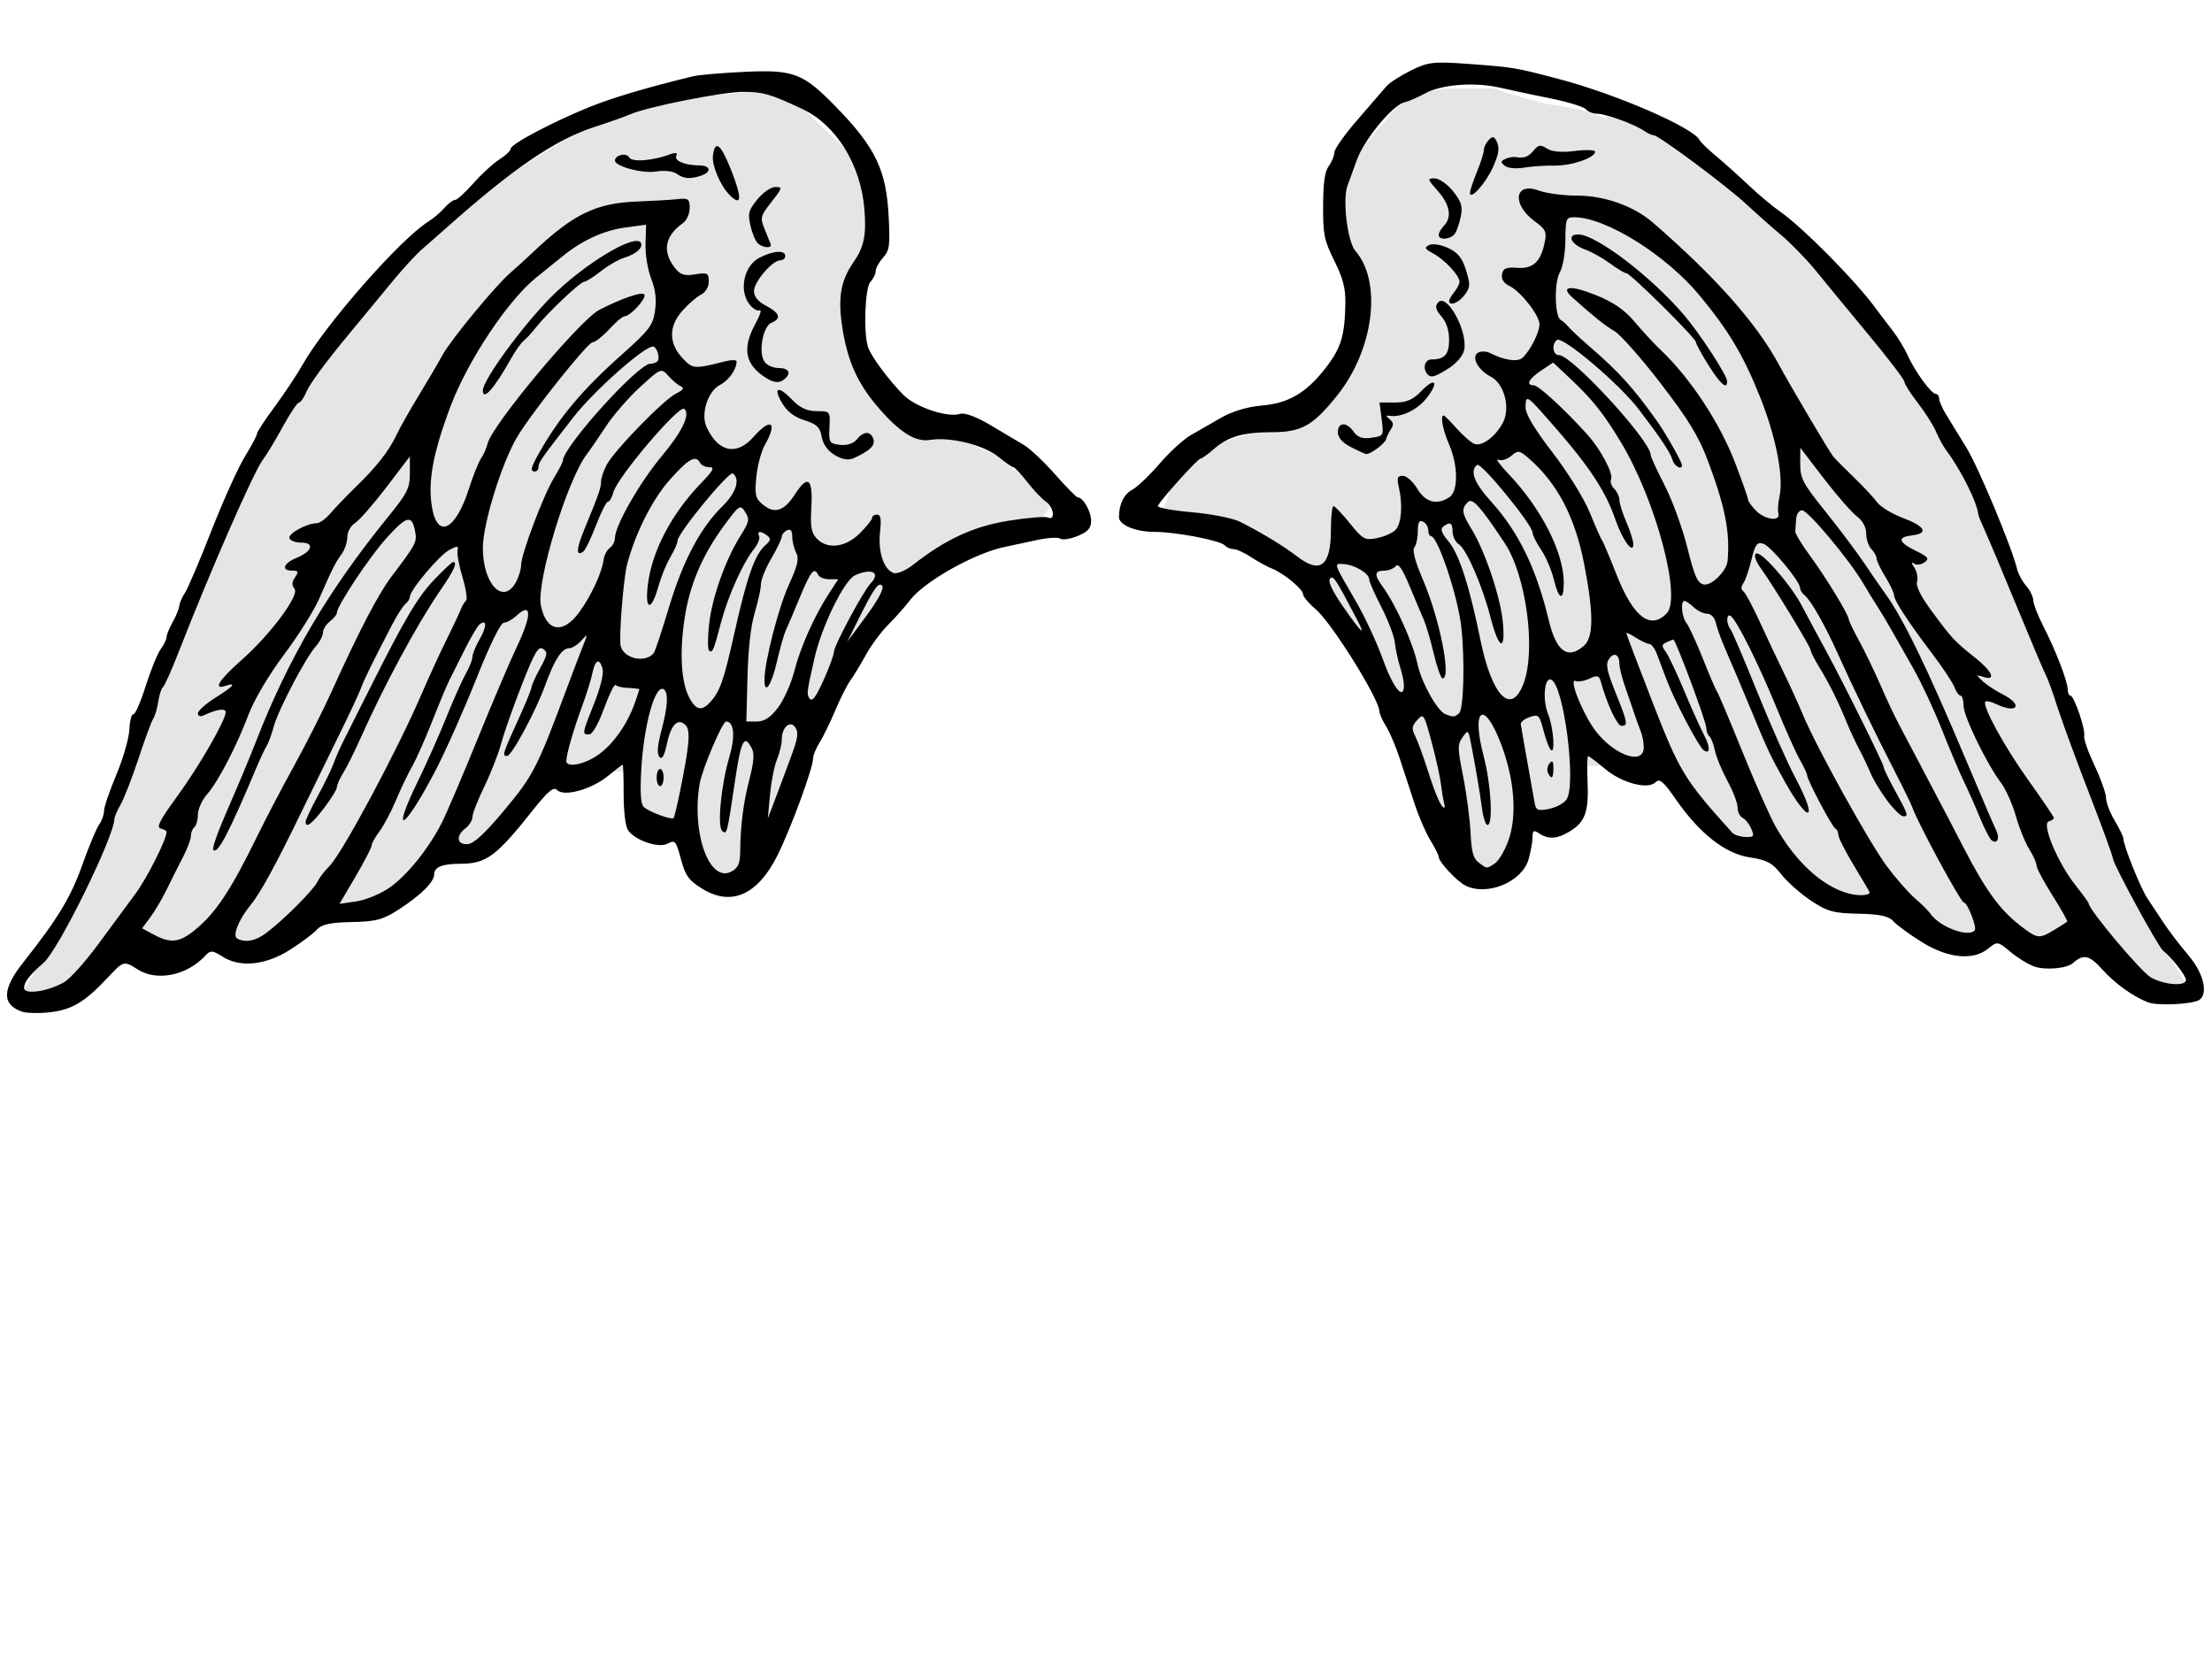 <?xml version="1.0"?><svg width="1600" height="1200" xmlns="http://www.w3.org/2000/svg">
 <title>Stone gray angel wings</title>
 <g>
  <title>Layer 1</title>
  <path id="svg_8" d="m836,372c10,-4 12,-28 12,-28c0,0 36,-24 36,-24c0,0 38,-12 36,-12c-2,0 44,-28 44,-28c0,0 18,-36 18,-36c0,0 2,-42 2,-42c0,0 -8,-26 -8,-26c0,0 -6,-42 -6,-42c0,0 16,-28 16,-28c0,0 22,-26 24,-28c2,-2 18,-10 18,-10c0,0 14,-4 18,-4c4,0 34,0 34,0c0,0 26,8 26,8c0,0 16,4 18,4c2,0 22,4 22,4c0,0 16,6 16,6c0,0 36,8 36,8c0,0 22,12 22,12c0,0 176,198 176,198c0,0 86,176 86,176c0,0 50,136 50,136c0,0 28,60 28,60c0,0 22,38 22,36c0,-2 -16,12 -16,12c0,0 -54,-42 -54,-42c0,0 -26,4 -26,4c0,0 -44,-10 -44,-10c0,0 -22,16 -22,16c0,0 -54,-36 -54,-36c0,0 -42,2 -42,2c0,0 -40,-40 -40,-40c0,0 -50,-18 -50,-18c0,0 -28,-42 -28,-42c0,0 -40,-4 -40,-4c0,0 -26,0 -26,0c0,0 -8,40 -8,40c0,0 -28,2 -28,2c0,0 -6,24 -6,24c0,0 -20,18 -20,18c0,0 -34,-24 -34,-26c0,-2 -22,-62 -22,-62c0,0 -32,-64 -32,-64c0,0 -22,-36 -22,-36c0,0 -36,-40 -36,-40c0,0 12,-4 -62,-26" stroke-linecap="round" stroke-linejoin="round" stroke-dasharray="null" stroke-width="0" fill="#e5e5e5"/>
  <path id="svg_3" d="m496,58c-149.378,63.045 -217.095,143.821 -217.095,143.821c0,0 -83.652,118.209 -83.652,118.209c0,0 -49.792,100.477 -49.792,100.477c0,0 -53.776,137.911 -53.776,137.911c0,0 -49.792,116.239 -49.792,116.239c0,0 -25.892,43.343 -25.892,43.343c0,0 39.834,-1.97 39.834,-1.97c0,0 29.876,-29.552 29.876,-29.552c0,0 17.925,0 17.925,0c0,0 19.917,0 19.917,0c0,0 31.867,-7.881 31.867,-7.881c0,0 27.884,7.881 27.884,7.881c0,0 27.884,-9.851 27.884,-11.821c0,-1.97 11.95,-11.821 13.942,-11.821c1.991,0 35.85,-3.94 35.85,-3.94c0,0 17.926,-11.821 17.926,-11.821c0,0 19.917,-9.851 19.917,-9.851c0,0 1.991,-11.821 11.95,-17.731c9.958,-5.911 33.859,-5.911 33.859,-5.911c0,0 27.884,-19.701 27.884,-19.701c0,0 23.9,-21.672 21.908,-21.672c-1.991,0 15.934,-11.821 15.934,-11.821c0,0 13.942,0 13.942,0" stroke-linecap="round" stroke-linejoin="round" stroke-dasharray="null" stroke-width="0" fill="#e5e5e5"/>
  <path id="svg_4" d="m486,72c0,0 80,-8 80,-8c0,0 58,56 58,56c0,0 6,58 6,58c0,0 -14,68 -14,68c0,0 28,48 28,48c0,0 46,22 46,22c0,0 28,12 28,12c0,0 24,18 24,18c0,0 20,18 20,18c0,0 -18,22 -18,22c0,0 -36,8 -36,8c0,0 -18,2 -20,4c-2,2 -24,24 -24,24c0,0 -36,30 -36,30c0,0 -24,30 -24,30c0,0 -4,20 -4,26c0,6 -16,26 -16,26c0,0 -12,34 -12,34c0,0 -10,30 -10,30c0,0 -12,26 -12,26c0,0 -18,16 -18,16c0,0 -14,-4 -16,-4c-2,0 -10,-14 -12,-18c-2,-4 -14,-18 -14,-18c0,0 -18,-6 -18,-6c0,0 -14,-22 -14,-22c0,0 -8,-28 -8,-28c0,0 -18,6 -18,6" stroke-linecap="round" stroke-linejoin="round" stroke-dasharray="null" stroke-width="0" fill="#e5e5e5"/>
  <rect id="svg_2" height="376" width="44" y="182" x="426" stroke-linecap="round" stroke-linejoin="round" stroke-dasharray="null" stroke-width="0" fill="#e5e5e5"/>
  <path id="svg_6" d="m1582,698c0,0 -62,-102 -62,-102c0,0 -20,-72 -22,-74c-2,-2 -26,-64 -26,-64c0,0 -22,-52 -22,-50c0,2 -14,-48 -16,-48c-2,0 -26,-48 -26,-48c0,0 -46,-56 -46,-58c0,-2 -24,-40 -24,-40c0,0 -32,-40 -32,-40c0,0 -34,-26 -34,-26c0,0 -30,-28 -30,-26c0,2 -38,-20 -38,-20c0,0 -56,-38 -54,-34" stroke-linecap="round" stroke-linejoin="round" stroke-dasharray="null" stroke-width="0" fill="#e5e5e5"/>
  <path stroke-linecap="round" stroke-linejoin="round" stroke-width="0" fill="#000000" d="m16.164,731.83c-14.982,-5.098 -14.788,-16.125 0.628,-35.643c25.119,-31.803 34.463,-47.236 42.757,-70.617c4.716,-13.295 10.177,-26.388 12.135,-29.095c1.958,-2.707 3.56,-7.165 3.56,-9.906c0,-2.742 4.004,-14.511 8.897,-26.154c4.894,-11.644 9.136,-26.353 9.428,-32.688c0.292,-6.336 1.577,-11.292 2.855,-11.016c1.279,0.277 5.295,-8.896 8.924,-20.385c3.629,-11.489 8.523,-23.526 10.874,-26.748c2.351,-3.222 4.275,-7.19 4.275,-8.817c0,-1.627 1.954,-6.417 4.342,-10.646c2.388,-4.228 4.565,-9.574 4.838,-11.879c0.273,-2.306 2.109,-6.525 4.081,-9.375c1.972,-2.851 10.555,-22.985 19.074,-44.743c8.519,-21.759 19.436,-45.973 24.26,-53.811c4.824,-7.838 8.775,-15.29 8.78,-16.562c0.006,-1.271 5.734,-10.028 12.73,-19.459c6.996,-9.432 16.168,-23.241 20.382,-30.686c16.372,-28.926 70.579,-90.634 90.653,-103.198c3.779,-2.366 9.106,-6.883 11.837,-10.038c2.731,-3.155 6.169,-5.737 7.64,-5.737c1.472,0 7.458,-5.424 13.304,-12.054c5.846,-6.63 14.306,-14.383 18.799,-17.229c4.494,-2.846 8.171,-6.352 8.171,-7.791c0,-3.277 30.008,-19.171 56.566,-29.961c17.093,-6.945 42.083,-14.375 75.422,-22.426c4.148,-1.002 20.998,-2.451 37.443,-3.22c35.226,-1.648 42.104,0.985 65.633,25.123c28.888,29.636 36.68,45.886 38.369,80.029c1.033,20.865 0.586,24.025 -4.15,29.324c-2.919,3.267 -5.308,7.655 -5.308,9.752c0,2.096 -1.697,5.558 -3.771,7.693c-3.948,4.064 -5.134,36.88 -1.709,47.278c2.159,6.554 14.671,23.436 25.523,34.438c8.836,8.958 32.002,16.724 41.092,13.776c3.225,-1.046 11.83,2.132 21.753,8.033c9.029,5.37 20.02,11.903 24.424,14.518c4.404,2.615 14.563,12.201 22.575,21.303c8.013,9.101 15.359,16.548 16.326,16.548c3.826,0 9.658,10.189 9.658,16.872c0,5.455 -2.239,7.99 -9.788,11.08c-5.384,2.203 -11.019,3.063 -12.523,1.91c-1.504,-1.153 -9.261,-0.669 -17.238,1.076c-7.976,1.745 -18.462,3.989 -23.302,4.987c-21.325,4.397 -57.837,24.925 -67.937,38.196c-3.558,4.677 -10.687,12.712 -15.841,17.857c-5.154,5.144 -12.453,14.966 -16.22,21.825c-3.767,6.86 -8.813,15.17 -11.213,18.469c-2.4,3.298 -7.359,13.119 -11.02,21.825c-3.66,8.705 -8.767,19.174 -11.348,23.264c-2.582,4.09 -4.694,9.303 -4.694,11.586c0,6.792 -16.151,50.734 -25.669,69.838c-14.303,28.707 -33.39,37.275 -54.33,24.388c-9.951,-6.124 -12.354,-9.445 -15.596,-21.551c-3.516,-13.127 -4.298,-14.055 -9.451,-11.203c-6.523,3.609 -23.828,-2.252 -28.863,-9.775c-1.799,-2.689 -3.106,-13.627 -3.106,-25.989c0,-11.74 -0.307,-21.346 -0.683,-21.346c-0.375,0 -5.174,3.687 -10.665,8.193c-11.863,9.736 -31.798,15.271 -36.728,10.197c-2.566,-2.642 -6.634,0.75 -17.849,14.881c-26.302,33.142 -33.497,38.441 -52.194,38.441c-12.97,0 -18.897,2.379 -18.897,7.584c0,5.494 -9.297,14.797 -25.141,25.158c-11.781,7.704 -16.886,9.097 -34.498,9.414c-15.341,0.276 -21.851,1.695 -25.243,5.502c-2.514,2.822 -11.313,9.402 -19.553,14.623c-17.62,11.164 -36.07,12.996 -48.781,4.844c-7.14,-4.579 -8.653,-4.664 -12.311,-0.693c-13.301,14.437 -35.254,18.882 -49.083,9.937c-9.71,-6.28 -10.263,-6.137 -21.075,5.475c-17.457,18.749 -26.96,24.244 -44.632,25.805c-6.914,0.61 -14.833,0.34 -17.598,-0.601zm30.168,-21.327c4.148,-2.333 15.114,-14.507 24.369,-27.054c9.255,-12.546 21.49,-29.125 27.19,-36.842c8.582,-11.618 22.605,-39.458 22.605,-44.877c0,-0.789 -1.928,-1.895 -4.284,-2.457c-3.273,-0.782 -0.526,-6.167 11.64,-22.816c16.151,-22.103 35.383,-55.454 35.383,-61.36c0,-3.051 -6.708,-2.035 -16.108,2.438c-2.202,1.048 -4.004,0.376 -4.004,-1.493c0,-1.87 5.656,-6.954 12.57,-11.299c13.411,-8.428 15.916,-11.414 7.205,-8.589c-9.003,2.92 -4.446,-4.338 11.671,-18.588c21.024,-18.588 42.219,-47.024 38.494,-51.644c-2.129,-2.64 -2.036,-4.761 0.365,-8.348c2.727,-4.076 2.405,-4.809 -2.118,-4.809c-8.202,0 -6.332,-5.344 3.241,-9.262c11.36,-4.65 13.261,-11.019 3.286,-11.011c-4.188,0.004 -8.021,-1.458 -8.518,-3.247c-0.923,-3.323 12.734,-10.776 19.745,-10.776c2.134,0 6.578,-3.187 9.878,-7.081c3.3,-3.895 11.656,-12.596 18.57,-19.336c15.34,-14.955 23.777,-25.777 29.437,-37.758c2.363,-5.003 9.428,-17.514 15.698,-27.803c6.271,-10.289 14.1,-23.618 17.399,-29.62c6.294,-11.452 38.806,-50.808 49.426,-59.83c3.41,-2.897 10.725,-9.552 16.256,-14.789c28.993,-27.45 45.431,-35.406 75.422,-36.503c11.062,-0.405 24.072,-1.173 28.911,-1.708c7.822,-0.865 8.8,-0.145 8.8,6.482c0,4.145 -2.186,8.99 -4.922,10.912c-12.865,9.038 -15.028,20.118 -6.202,31.769c4.22,5.571 7.105,6.574 15.084,5.247c8.839,-1.47 9.867,-0.94 9.867,5.082c0,4.044 -2.254,7.867 -5.657,9.592c-3.111,1.578 -9.153,6.805 -13.427,11.615c-10.019,11.278 -9.983,23.587 0.101,34.345c7.396,7.889 8.325,7.957 30.925,2.257c4.493,-1.134 8.17,-1.108 8.17,0.057c0,5.816 -5.606,13.72 -12.098,17.055c-8.647,4.442 -13.938,20.857 -9.73,30.183c8.308,18.411 21.733,21.362 33.993,7.474c12.737,-14.427 17.763,-10.927 8.262,5.754c-2.593,4.552 -5.358,14.916 -6.146,23.031c-1.235,12.73 -0.684,15.403 4.017,19.487c8.838,7.677 15.763,5.734 23.791,-6.676c9.551,-14.767 13.231,-11.814 11.973,9.608c-0.776,13.213 -0.029,17.812 3.542,21.82c7.548,8.471 20.892,7.122 31.286,-3.163c5.037,-4.984 9.158,-10.115 9.158,-11.401c0,-1.286 1.589,-2.338 3.532,-2.338c2.677,0 3.201,3.059 2.164,12.645c-1.528,14.127 2.601,26.775 9.646,29.548c2.552,1.004 8.792,-1.613 14.503,-6.084c23.46,-18.366 43.506,-27.596 68.797,-31.675c13.742,-2.216 26.584,-3.269 28.537,-2.339c5.532,2.632 4.267,-7.637 -1.403,-11.4c-2.726,-1.809 -8.779,-8.172 -13.453,-14.141c-4.674,-5.968 -9.256,-10.851 -10.183,-10.851c-0.927,0 -5.904,-3.438 -11.059,-7.639c-10.396,-8.472 -34.844,-14.496 -49.137,-12.107c-10.59,1.769 -22.038,-5.412 -37.707,-23.652c-14.331,-16.683 -21.531,-32.295 -25.371,-55.009c-3.945,-23.343 -1.995,-35.961 7.729,-49.996c7.528,-10.864 9.303,-19.507 7.82,-38.06c-2.584,-32.311 -20.383,-61.129 -44.844,-72.606c-23.155,-10.865 -28.289,-12.363 -42.591,-12.434c-14.652,-0.073 -69.005,10.666 -81.706,16.144c-4.148,1.789 -15.798,5.919 -25.889,9.178c-28.261,9.127 -58.58,29.688 -106.099,71.951c-6.222,5.534 -14.707,12.993 -18.855,16.575c-4.148,3.581 -13.326,13.511 -20.396,22.065c-7.069,8.554 -23.277,28.18 -36.016,43.613c-12.74,15.434 -24.803,31.92 -26.808,36.635c-2.004,4.716 -4.609,8.575 -5.787,8.575c-1.179,0 -6.524,7.997 -11.878,17.771c-5.353,9.774 -11.691,20.269 -14.084,23.323c-6.541,8.348 -37.993,80.137 -61.223,139.743c-5.012,12.862 -10.058,24.116 -11.213,25.01c-1.154,0.894 -2.677,5.575 -3.383,10.403c-0.706,4.828 -2.343,10.41 -3.639,12.405c-1.296,1.995 -6.058,14.852 -10.583,28.57c-4.525,13.719 -10.31,28.668 -12.855,33.22c-2.545,4.551 -4.628,9.273 -4.628,10.492c0,12.692 -40.377,94.859 -51.264,104.32c-10.088,8.768 -14.102,13.943 -14.102,18.184c0,5.09 16.808,2.703 28.911,-4.106zm557.601,-381.27c-5.221,-3.089 -8.591,-7.773 -9.569,-13.297c-1.229,-6.937 -3.561,-9.168 -12.505,-11.961c-7.44,-2.323 -12.732,-6.46 -16.37,-12.797c-6.588,-11.474 -2.303,-12.315 7.995,-1.569c5.168,5.393 10.484,7.794 17.257,7.794c9.733,0 9.785,0.066 9.235,11.693c-0.525,11.083 -0.127,11.743 7.636,12.67c4.985,0.596 9.728,-0.929 12.121,-3.897c4.956,-6.146 10.151,-6.253 12.01,-0.247c1.425,4.606 -2.285,8.248 -13.924,13.668c-3.978,1.852 -8.384,1.2 -13.886,-2.057zm-49.781,-55.844c-15.283,-9.577 -17.57,-21.248 -7.699,-39.286c3.36,-6.142 4.703,-10.497 2.984,-9.679c-1.72,0.818 -5.17,-1.312 -7.666,-4.733c-7.369,-10.098 -3.456,-27.563 7.44,-33.209c9.972,-5.168 18.786,-5.788 18.786,-1.323c0,1.715 -1.61,3.118 -3.578,3.118c-5.726,0 -19.048,15.57 -19.048,22.262c0,4.044 2.981,7.663 8.799,10.677c9.872,5.116 11.205,9.344 3.858,12.236c-6.191,2.437 -9.618,21.367 -5.093,28.13c1.709,2.553 6.363,4.643 10.342,4.643c8.105,0 9.521,4.498 2.816,8.948c-3.025,2.008 -6.788,1.446 -11.941,-1.784zm-5.685,-97.071c-1.754,-1.38 -4.257,-7.131 -5.563,-12.779c-2.116,-9.147 -1.582,-11.253 4.88,-19.268c3.991,-4.949 9.827,-8.998 12.971,-8.998c5.415,0 5.271,0.568 -2.753,10.835c-8.014,10.254 -8.28,11.298 -4.974,19.487c1.922,4.758 3.908,9.704 4.413,10.99c1.216,3.095 -4.936,2.912 -8.974,-0.267zm-21.019,-35.588c-6.523,-6.693 -12.591,-21.125 -11.773,-28.002c1.467,-12.322 5.797,-8.643 13.71,11.647c7.617,19.531 6.917,25.438 -1.937,16.355l0,0zm-38.156,-15.158c-2.497,-1.802 -9.088,-2.487 -14.647,-1.523c-9.668,1.678 -29.837,-3.668 -29.837,-7.909c0,-3.999 8.437,-5.943 10.224,-2.356c1.835,3.681 16.971,2.569 29.766,-2.187c3.96,-1.472 5.489,-1.125 4.428,1.005c-1.812,3.636 6.037,6.975 16.548,7.039c8.334,0.052 9.139,4.812 1.257,7.431c-7.984,2.654 -12.512,2.271 -17.739,-1.5zm-349.262,547.89c15.59,-12.37 26.574,-28.766 46.186,-68.939c5.858,-12 17.808,-34.818 26.555,-50.708c8.748,-15.889 20.819,-39.745 26.825,-53.012c20.075,-44.342 33.987,-71.079 43.59,-83.776c18.252,-24.131 18.653,-24.926 16.914,-33.515c-2.311,-11.421 -6.208,-10.277 -20.938,6.149c-12.308,13.724 -35.477,48.707 -35.477,53.568c0,1.283 -2.263,4.086 -5.029,6.227c-2.765,2.142 -5.028,5.77 -5.028,8.062c0,2.292 -2.337,6.79 -5.193,9.996c-7.487,8.403 -27.125,45.853 -30.43,58.03c-1.549,5.708 -3.88,12.068 -5.179,14.133c-1.299,2.065 -4.307,8.378 -6.685,14.03c-20.659,49.099 -28.854,64.738 -31.925,60.929c-0.878,-1.089 3.856,-14.335 10.519,-29.435c6.663,-15.099 15.822,-36.992 20.352,-48.65c23.481,-60.426 52.029,-108.985 95.68,-162.743c13.932,-17.158 15.711,-20.729 15.699,-31.509l-0.013,-12.158l-16.957,22.272c-9.326,12.249 -19.502,23.874 -22.613,25.832c-3.204,2.017 -5.656,6.448 -5.656,10.221c0,3.663 -1.88,9.235 -4.177,12.383c-4.604,6.31 -6.509,10.107 -16.321,32.529c-3.668,8.384 -15.068,26.467 -25.334,40.186c-10.941,14.622 -21.525,32.492 -25.578,43.187c-8.922,23.541 -21.824,48.336 -30.133,57.909c-3.609,4.157 -6.561,10.738 -6.561,14.626c0,3.886 -1.132,7.934 -2.514,8.994c-1.383,1.06 -2.515,3.886 -2.515,6.281c0,2.395 -2.545,9.24 -5.656,15.21c-3.111,5.971 -8.378,16.455 -11.704,23.298c-3.326,6.843 -8.731,16.031 -12.011,20.418l-5.963,7.975l8.24,4.467c11.942,6.473 18.462,5.919 29.03,-2.467zm52.863,1.151c12.54,-9.481 34.147,-31.159 36.807,-36.927c1.296,-2.81 5.089,-7.781 8.43,-11.045c9.217,-9.008 48.999,-83.25 66.99,-125.016c5.17,-12.004 13.225,-29.542 17.898,-38.973c4.674,-9.432 9.3,-19.253 10.28,-21.826c0.981,-2.572 2.692,-5.444 3.804,-6.383c1.111,-0.938 -0.069,-8.655 -2.624,-17.148c-2.555,-8.493 -4.129,-17.224 -3.498,-19.4c0.922,-3.179 -0.258,-3.202 -5.992,-0.115c-7.307,3.934 -28.508,29.118 -28.508,33.865c0,1.45 -1.418,3.758 -3.15,5.129c-1.733,1.371 -6.066,8.106 -9.63,14.965c-14.657,28.211 -20.229,39.56 -22.634,46.106c-1.394,3.794 -7.855,17.667 -14.358,30.829c-6.502,13.162 -18.851,38.417 -27.442,56.122c-20.16,41.551 -30.698,60.885 -38.16,70.017c-8.586,10.507 -13.196,22.233 -9.481,24.117c6.207,3.146 13.303,1.706 21.268,-4.317zm28.165,-80.272c0,-1.309 3.985,-9.719 8.856,-18.688c4.87,-8.97 9.975,-19.474 11.344,-23.343c1.369,-3.869 4.611,-11.244 7.205,-16.388c2.594,-5.145 10.782,-21.455 18.196,-36.246c26.052,-51.977 35.38,-67.782 47.452,-80.407c6.7,-7.007 12.828,-12.74 13.617,-12.74c3.489,0 0.659,6.176 -9.776,21.337c-16.143,23.454 -40.178,67.993 -56.63,104.938c-4.582,10.289 -10.425,22.053 -12.984,26.143c-2.559,4.09 -4.653,8.774 -4.653,10.411c0,1.636 -4.193,8.462 -9.318,15.169c-8.93,11.688 -13.309,14.916 -13.309,9.814l0,0zm60.53,47.854c12.805,-8.89 28.471,-28.319 37.998,-47.124c3.45,-6.809 15.116,-34.128 25.924,-60.708c10.808,-26.58 23.43,-56.228 28.049,-65.884c11.382,-23.794 11.273,-33.688 -0.253,-22.877c-2.684,2.518 -6.644,4.68 -8.799,4.804c-2.451,0.141 -10.043,15.607 -20.26,41.273c-8.988,22.575 -22.332,52.479 -29.654,66.452c-22.408,42.766 -32.445,48.204 -12.141,6.578c6.05,-12.403 15.242,-33.074 20.428,-45.936c5.185,-12.861 11.548,-27.108 14.14,-31.66c2.592,-4.552 4.712,-9.947 4.712,-11.99c0,-2.043 2.387,-7.87 5.303,-12.949c5.226,-9.102 5.155,-14.597 -0.136,-10.541c-1.491,1.143 -6.375,9.433 -10.852,18.422c-4.478,8.99 -9.526,19.069 -11.217,22.399c-1.691,3.329 -7.2,16.539 -12.242,29.355c-5.042,12.815 -11.596,27.547 -14.565,32.737c-2.969,5.19 -8.195,16.126 -11.614,24.302c-3.418,8.176 -8.773,18.287 -11.899,22.469c-3.127,4.182 -5.685,8.787 -5.685,10.233c0,1.447 -5.231,11.545 -11.624,22.441l-11.623,19.811l12.252,-1.809c6.739,-0.996 17.43,-5.404 23.758,-9.798zm253.821,-26.488c0.158,-18.606 2.311,-35.265 6.803,-52.625c3.089,-11.941 3.544,-17.911 1.647,-21.64c-5.47,-10.755 -7.797,-6.316 -12.185,23.243c-5.756,38.768 -5.836,39.084 -9.2,36.506c-3.793,-2.907 -0.937,-33.199 5.042,-53.487c4.471,-15.171 3.504,-25.813 -2.347,-25.813c-2.618,0 -17.294,34.546 -19.057,44.86c-6.169,36.082 7.17,72.597 23.21,63.534c4.66,-2.633 6.013,-5.874 6.087,-14.578zm-170.204,-30.151c20.78,-25.004 23.403,-30.175 45.739,-90.167c3.831,-10.289 8.647,-22.916 10.703,-28.061c3.675,-9.199 3.656,-9.263 -1.205,-3.897c-2.717,3.001 -6.656,5.456 -8.753,5.456c-5.269,0 -10.574,8.164 -17.222,26.502c-6.877,18.97 -24.355,51.446 -27.688,51.446c-3.681,0 -3.193,-1.619 7.636,-25.318c5.531,-12.105 10.056,-23.091 10.056,-24.413c0,-1.322 2.776,-7.477 6.169,-13.677c5.465,-9.987 5.709,-11.592 2.141,-14.069c-3.309,-2.297 -6.019,2.275 -15.201,25.649c-6.145,15.644 -12.884,34.757 -14.974,42.474c-2.09,7.717 -7.641,21.931 -12.337,31.587c-4.695,9.656 -8.537,19.49 -8.537,21.854c0,2.364 -2.262,6.051 -5.028,8.193c-7.125,5.518 -6.304,11.911 1.475,11.489c4.508,-0.245 12.799,-7.929 27.026,-25.048zm126.627,-12.855c6.831,-33.553 7.763,-44.348 4.151,-48.066c-5.478,-5.639 -10.507,-0.771 -13.515,13.082c-1.998,9.202 -3.614,12.055 -5.502,9.714c-1.888,-2.342 -1.465,-7.896 1.44,-18.911c4.594,-17.419 5.215,-27.241 1.884,-29.794c-6.155,-4.718 -14.589,25.015 -16.43,57.921c-0.939,16.792 -0.422,24.777 1.749,27.001c3.304,3.383 20.065,9.642 21.613,8.07c0.512,-0.52 2.587,-9.078 4.61,-19.017l0,0zm-16.855,-10.277c0,-3.43 1.131,-6.236 2.514,-6.236c1.383,0 2.514,2.806 2.514,6.236c0,3.43 -1.131,6.236 -2.514,6.236c-1.383,0 -2.514,-2.806 -2.514,-6.236zm98.339,-18.249c3.826,-10.547 4.268,-14.551 1.983,-17.966c-3.72,-5.559 -9.816,-0.161 -9.816,8.691c0,3.304 -1.564,9.797 -3.476,14.428c-1.912,4.63 -4.185,16.136 -5.05,25.568l-1.574,17.148l6.505,-17.148c3.577,-9.432 8.72,-23.256 11.428,-30.721zm-140.042,1.405c10.706,-7.802 20.617,-22.026 25.99,-37.298c1.729,-4.912 3.143,-9.259 3.143,-9.658c0,-0.4 -3.51,-0.85 -7.8,-1.002c-4.291,-0.151 -8.476,-1.113 -9.302,-2.136c-0.825,-1.024 -4.599,6.603 -8.386,16.949c-4.145,11.326 -8.447,18.81 -10.811,18.81c-5.204,0 -5.129,-0.461 3.67,-22.453c4.408,-11.02 6.974,-21.413 6.115,-24.769c-2.126,-8.306 -5.352,-7.123 -7.339,2.691c-0.943,4.661 -4.325,15.534 -7.517,24.164c-6.04,16.333 -11.425,34.97 -11.425,39.54c0,5.271 13.61,2.489 23.662,-4.838zm129.53,-33.816c4.197,-5.57 9.462,-17.344 11.699,-26.165c4.408,-17.38 14.677,-40.379 25.213,-56.465l6.636,-10.133l-6.459,0c-3.552,0 -7.158,-1.403 -8.013,-3.118c-2.963,-5.946 -5.358,-3.02 -13.402,16.369c-4.446,10.718 -9.067,21.592 -10.268,24.164c-1.201,2.572 -4.061,12.744 -6.355,22.604c-3.974,17.082 -8.991,24.113 -8.899,12.472c0.102,-12.982 10.144,-52.008 17.594,-68.379c6.534,-14.36 7.556,-18.88 5.288,-23.385c-1.547,-3.072 -2.813,-8.367 -2.813,-11.766c0,-4.212 -1.2,-5.608 -3.771,-4.385c-2.074,0.987 -3.771,3.06 -3.771,4.606c0,1.546 -3.394,8.622 -7.542,15.723c-4.148,7.102 -7.542,15.493 -7.542,18.647c0,3.154 -2.009,12.414 -4.463,20.578c-2.895,9.63 -4.747,26.069 -5.273,46.802l-0.81,31.958l7.659,0c5.398,0 9.913,-2.989 15.292,-10.127zm-49.845,-3.124c7.726,-8.036 10.352,-15.362 18.37,-51.251c8.989,-40.235 14.677,-56.355 22.214,-62.951c3.921,-3.431 4.226,-4.834 1.511,-6.967c-4.573,-3.594 -7.814,-3.465 -5.969,0.237c0.823,1.653 -0.878,5.951 -3.782,9.551c-7.952,9.862 -18.74,33.933 -23.772,53.041c-5.404,20.52 -6.127,22.228 -8.61,20.325c-1.064,-0.815 -1.069,-9.38 -0.013,-19.033c2.118,-19.354 11.831,-46.745 22.728,-64.091c6.378,-10.152 6.702,-11.804 3.369,-17.149c-3.514,-5.634 -4.233,-5.175 -15.163,9.675c-16.047,21.801 -25.11,43.225 -28.76,67.989c-3.639,24.681 -2.34,45.584 3.524,56.682c4.586,8.681 8.709,9.814 14.353,3.942zm83.321,-17.974c3.802,-8.55 6.914,-17.196 6.914,-19.213c0,-4.314 21.429,-44.22 26.608,-49.551c7.613,-7.836 0.484,-11.334 -11.524,-5.654c-7.712,3.648 -24.034,37.141 -29.147,59.812c-5.164,22.897 -5.533,25.275 -4.319,27.904c2.207,4.779 4.729,1.855 11.468,-13.298zm-123.41,-18.232c0.915,-1.093 5.856,-15.95 10.979,-33.015c10.127,-33.73 22.697,-57.511 38.71,-73.24c9.93,-9.754 13.043,-19.492 7.573,-23.685c-2.749,-2.107 -40.071,43.313 -40.071,48.766c0,1.678 -2.326,6.954 -5.171,11.724c-2.843,4.771 -6.684,14.136 -8.535,20.811c-5.14,18.545 -10.001,18.234 -7.8,-0.499c2.857,-24.305 17.09,-51.602 38.411,-73.668c8.994,-9.309 10.247,-11.692 6.144,-11.692c-2.835,0 -5.853,-1.403 -6.707,-3.118c-3.022,-6.063 -8.55,-2.941 -22.214,12.547c-12.474,14.138 -24.651,38.35 -30.542,60.723c-2.805,10.655 -6.198,54.461 -4.615,59.579c2.79,9.017 17.773,12.013 23.838,4.767zm165.3,-48.589c-2.578,-3.343 -5.982,1.455 -17.573,24.776l-7.748,15.59l13.798,-18.708c8.413,-11.406 12.91,-19.859 11.523,-21.658zm-218.809,18.498c8.677,-12.256 15.944,-28.007 17.209,-37.298c0.461,-3.388 2.503,-7.316 4.538,-8.729c2.036,-1.412 3.7,-4.67 3.7,-7.24c0,-8.739 17.97,-40.167 33.696,-58.935c15.017,-17.92 21.152,-30.796 16.407,-34.434c-3.816,-2.924 -48.463,49.617 -51.179,60.229c-0.977,3.819 -2.749,6.943 -3.938,6.943c-1.19,0 -5.075,7.636 -8.635,16.968c-3.56,9.333 -7.677,17.891 -9.149,19.02c-5.32,4.077 -5.254,-1.547 0.172,-14.737c11.014,-26.769 12.57,-31.184 12.57,-35.644c0,-2.493 1.843,-8.022 4.096,-12.285c5.546,-10.499 41.235,-47.12 50.244,-51.557c5.057,-2.491 6.112,-4.053 3.483,-5.157c-2.074,-0.872 -6.144,-4.256 -9.044,-7.521c-5.229,-5.885 -5.403,-5.818 -20.404,7.878c-8.322,7.598 -19.525,20.49 -24.896,28.65c-5.37,8.16 -11.589,17.229 -13.819,20.153c-14.204,18.623 -36.555,92.243 -33.176,109.276c3.816,19.236 16.252,21.191 28.125,4.42zm-46.345,-20.918c2.152,-3.811 3.913,-9.515 3.913,-12.676c0,-7.848 16.251,-50.885 23.927,-63.366c3.433,-5.582 6.242,-11.003 6.242,-12.047c0,-9.862 54.402,-70.229 63.289,-70.229c2.064,0 4.428,-0.839 5.255,-1.864c1.988,-2.466 -0.606,-10.608 -3.38,-10.608c-6.457,0 -42.773,32.238 -57.241,50.813c-23.827,30.59 -25.522,33.012 -25.522,36.488c0,1.715 -1.131,3.118 -2.514,3.118c-3.713,0 -3.124,-2.631 3.031,-13.549c14.406,-25.554 31.365,-45.735 59.353,-70.634c20.271,-18.034 22.963,-21.568 24.433,-32.085c1.169,-8.366 0.342,-15.196 -2.831,-23.384c-2.544,-6.564 -4.295,-17.468 -4.05,-25.214l0.433,-13.648l-15.672,2.134c-14.96,2.038 -30.968,9.414 -44.584,20.546c-3.457,2.826 -12.238,9.931 -19.513,15.79c-20.167,16.241 -49.143,59.763 -61.479,92.343c-13.07,34.52 -16.934,55.899 -13.459,74.474c4.183,22.358 17.214,15.17 26.693,-14.724c2.917,-9.199 6.778,-18.831 8.579,-21.403c1.801,-2.572 3.961,-7.484 4.8,-10.916c3.297,-13.487 66.733,-89.375 80.776,-96.631c16.577,-8.565 31.377,-13.554 32.647,-11.005c1.44,2.889 -10.325,15.662 -14.427,15.662c-1.359,0 -6.337,4.209 -11.062,9.354c-4.724,5.144 -10.072,9.353 -11.883,9.353c-3.593,0 -44.263,51 -54.701,68.594c-11.239,18.943 -24.794,62.791 -24.794,80.201c0,26.122 14.505,41.466 23.741,25.113zm-23.741,-139.005c0,-7.528 28.263,-46.263 49.157,-67.372c23.77,-24.013 61.48,-46.77 65.184,-39.337c1.727,3.465 -3.606,8.181 -12.103,10.702c-3.917,1.162 -11.531,5.565 -16.92,9.783c-5.388,4.219 -10.849,7.671 -12.135,7.671c-2.781,0 -26.81,22.773 -34.815,32.996c-3.095,3.952 -7.111,8.317 -8.925,9.699c-1.814,1.383 -6.054,7.425 -9.422,13.427c-11.886,21.183 -20.021,30.297 -20.021,22.431zm1204.214,442.524c-11.47,-4.664 -23.74,-13.574 -33.24,-24.128c-9,-9.999 -13.34,-10.882 -20.8,-4.23c-4.43,3.956 -19.71,5.347 -27.9,2.541c-4.38,-1.498 -12.17,-6.272 -17.33,-10.609c-9.1,-7.665 -9.55,-7.734 -16.01,-2.441c-10.85,8.899 -29.07,7.166 -47.96,-4.561c-8.89,-5.525 -18.22,-12.336 -20.71,-15.135c-3.35,-3.763 -9.94,-5.186 -25.3,-5.462c-17.94,-0.323 -22.66,-1.64 -34.6,-9.651c-7.6,-5.102 -17.22,-13.675 -21.37,-19.052c-6.16,-7.986 -10.29,-10.189 -22.59,-12.039c-17.85,-2.686 -36.44,-17.308 -53.69,-42.246c-8.77,-12.666 -11.62,-15.07 -14.44,-12.17c-5.48,5.641 -24.39,0.654 -36.67,-9.671c-5.99,-5.028 -11.45,-9.17 -12.14,-9.205c-0.69,-0.034 -0.88,8.23 -0.41,18.366c0.98,21.588 -1.67,29.192 -12.53,35.91c-9.24,5.717 -15.62,6.197 -22.42,1.686c-4.01,-2.661 -4.86,-2.195 -4.86,2.652c0,3.235 -1.28,10.427 -2.84,15.984c-4.58,16.282 -29.46,26.824 -45.39,19.234c-6.21,-2.955 -19.65,-17.289 -19.65,-20.948c0,-1.206 -2.68,-6.554 -5.96,-11.883c-3.28,-5.329 -8.37,-17.037 -11.31,-26.017c-2.95,-8.98 -7.77,-23.693 -10.71,-32.696c-2.95,-9.003 -7.47,-19.715 -10.06,-23.805c-2.58,-4.089 -4.757,-9 -4.828,-10.912c-0.341,-9.206 -34.594,-64.063 -46.04,-73.732c-5.008,-4.231 -9.128,-9.095 -9.155,-10.81c-0.058,-3.785 -14.083,-15.358 -22.671,-18.71c-3.425,-1.336 -10.169,-5.039 -14.988,-8.229c-4.819,-3.189 -10.533,-5.799 -12.696,-5.799c-2.164,0 -5.009,-1.205 -6.323,-2.678c-3.217,-3.608 -35.524,-9.794 -51.149,-9.794c-13.415,0 -25.426,-5.034 -25.369,-10.633c0.096,-9.498 3.458,-16.442 9.588,-19.808c3.745,-2.055 12.71,-10.609 19.923,-19.008c7.214,-8.398 17.375,-17.667 22.582,-20.597c5.207,-2.93 15.124,-8.614 22.037,-12.63c7.609,-4.419 19.05,-7.841 28.986,-8.667c19.726,-1.64 32.555,-9.241 46.742,-27.69c10.837,-14.094 13.532,-23.09 13.91,-46.435c0.173,-10.708 -1.718,-17.954 -7.981,-30.578c-7.379,-14.872 -8.2,-18.897 -8.12,-39.807c0.065,-16.871 1.199,-24.783 4.129,-28.798c2.223,-3.045 4.041,-7.496 4.041,-9.891c0,-2.395 7.636,-13.135 16.97,-23.867c9.333,-10.732 18.672,-21.526 20.762,-23.987c2.08,-2.461 10,-7.554 17.59,-11.317c12.44,-6.162 16.56,-6.636 41.47,-4.775c33.08,2.472 33.58,2.554 65.04,10.796c41.58,10.89 97.73,35.215 102.31,44.317c0.78,1.556 6.04,6.673 11.7,11.371c5.65,4.698 16.32,14.252 23.72,21.23c7.39,6.979 17.4,15.397 22.24,18.708c16.44,11.248 55.7,50.937 70.1,70.873c2.24,3.088 7.34,9.805 11.34,14.926c4,5.122 9.1,13.394 11.31,18.382c5.15,11.571 17.15,28.112 20.4,28.112c1.37,0 2.49,1.532 2.49,3.404c0,1.872 2.3,7.134 5.12,11.692c2.81,4.558 9.41,15.311 14.65,23.895c8.72,14.262 32.76,71.844 36.58,87.652c0.88,3.632 3.84,9.111 6.57,12.175c2.73,3.064 5.05,7.809 5.16,10.544c0.11,2.735 3.44,11.287 7.41,19.004c8.82,17.162 17.53,39.825 17.53,45.606c0,2.354 0.87,4.28 1.92,4.28c2.65,0 11.11,24.818 9.94,29.153c-0.52,1.93 2.82,11.479 7.43,21.22c4.6,9.741 8.37,20.359 8.37,23.596c0,3.237 2.83,10.639 6.28,16.45c3.46,5.811 6.29,11.654 6.29,12.985c0,4.905 12.3,35.587 17.3,43.137c2.84,4.287 8.31,12.531 12.15,18.321c3.85,5.789 11.81,16.177 17.69,23.084c10.68,12.558 14.33,27.143 8,31.996c-4.35,3.327 -30.71,4.604 -37.56,1.818zm27.67,-16.128c0,-3.129 -10.68,-16.785 -16.55,-21.149c-3.42,-2.551 -36.25,-62.884 -36.25,-66.631c0,-1.474 -7.72,-22.631 -17.17,-47.015c-9.44,-24.384 -19.85,-52.753 -23.14,-63.042c-3.28,-10.289 -6.9,-20.305 -8.04,-22.257c-1.14,-1.952 -10.36,-23.699 -20.49,-48.327c-10.14,-24.628 -20.67,-49.689 -23.42,-55.691c-2.74,-6.002 -5.05,-11.614 -5.13,-12.471c-0.77,-8.757 -12.54,-32.334 -23.28,-46.618c-2.07,-2.759 -5.34,-8.752 -7.26,-13.316c-1.92,-4.565 -7.86,-13.939 -13.2,-20.831c-5.34,-6.892 -9.71,-13.781 -9.71,-15.308c0,-1.528 -11.52,-16.665 -25.61,-33.638c-14.09,-16.973 -31.21,-37.761 -38.04,-46.194c-6.84,-8.433 -18.22,-20.194 -25.3,-26.135c-7.08,-5.941 -18.52,-16.075 -25.44,-22.52c-14.14,-13.18 -63.33,-49.814 -66.89,-49.814c-1.27,0 -4.28,-1.359 -6.68,-3.02c-7.04,-4.869 -27.94,-12.57 -34.12,-12.57c-3.13,0 -6.85,-1.439 -8.27,-3.198c-1.42,-1.759 -12.67,-5.246 -25.01,-7.749c-12.34,-2.503 -29.23,-6.095 -37.52,-7.981c-18.31,-4.163 -42.14,-2.254 -54.06,4.33c-4.84,2.675 -11.62,5.602 -15.08,6.506c-8.54,2.232 -28.94,27.122 -34.057,41.551c-2.292,6.462 -5.325,14.792 -6.741,18.511c-3.777,9.926 -0.081,40.568 5.699,47.247c19.529,22.558 13.314,71.567 -13.262,104.658c-17.595,21.907 -25.637,26.419 -47.196,26.477c-21.205,0.057 -31.808,3.209 -42.466,12.621c-4.022,3.552 -8.11,6.457 -9.086,6.457c-2.032,0 -29.758,30.812 -30.86,34.294c-0.401,1.265 10.725,3.307 24.723,4.538c13.997,1.231 29.598,4.328 34.667,6.883c15.737,7.931 31.446,17.458 41.221,24.998c16.963,13.086 24.562,7.056 24.562,-19.49c0,-9.31 0.848,-16.88 1.885,-16.824c1.037,0.057 6.411,5.724 11.942,12.594c9.302,11.553 10.8,12.336 19.966,10.435c5.453,-1.131 11.433,-3.944 13.293,-6.252c3.96,-4.912 4.87,-17.994 2.1,-30.13c-1.66,-7.221 -1.2,-8.574 2.86,-8.574c2.66,0 7.34,4.209 10.41,9.353c5.89,9.882 14.21,12.081 23.19,6.127c6.53,-4.334 6.44,-22.817 -0.17,-38.12c-4.64,-10.736 -6.56,-21.011 -3.92,-21.011c0.6,0 4.82,4.217 9.37,9.37c4.55,5.153 10.33,10.18 12.85,11.171c5.38,2.119 15.27,-5.215 20.58,-15.252c5.69,-10.776 1.04,-28.339 -8.84,-33.419c-9.46,-4.858 -14.44,-14.764 -8.78,-17.459c2.14,-1.015 5.86,-0.833 8.28,0.406c10.4,5.321 20.07,6.727 23.58,3.427c5.69,-5.341 12.25,-18.294 12.25,-24.173c0,-6.545 -13.77,-24.022 -21.97,-27.888c-3.88,-1.831 -5.73,-4.81 -5.15,-8.303c0.71,-4.271 3.11,-5.278 11.11,-4.665c11.37,0.871 16.97,-4.39 19.84,-18.628c1.49,-7.401 0.56,-9.333 -7.24,-15.036c-16.9,-12.365 -14.69,-28.773 2.99,-22.204c5.39,2.002 17.9,3.641 27.8,3.641c19.65,0 40.89,7.567 54.61,19.46c45.04,39.05 74.83,72.577 90.96,102.393c8.62,15.936 36.56,63.206 39.47,66.779c1.39,1.715 8.19,8.581 15.1,15.258c6.91,6.676 14.46,14.768 16.78,17.982c2.31,3.214 10.65,8.274 18.51,11.245c16.18,6.107 18.91,11.168 6.82,12.614c-11.06,1.323 -10.27,4.833 2.51,11.154c9.16,4.528 10.06,5.732 6.27,8.436c-2.43,1.735 -5.83,2.108 -7.54,0.829c-2.12,-1.575 -2.02,-0.636 0.3,2.909c1.88,2.88 2.74,7.434 1.91,10.121c-0.98,3.15 2.72,10.627 10.4,21.05c14.86,20.16 16.71,22.145 31.4,33.8c12.62,10.013 15.77,17.098 6.29,14.133c-5.56,-1.737 -5.57,-1.686 -0.63,3.004c2.76,2.625 9.27,6.916 14.45,9.537c15.17,7.668 10.84,14.392 -4.58,7.12c-3.74,-1.763 -7.31,-2.575 -7.93,-1.804c-2.42,2.999 13.88,32.714 31.31,57.074c10.06,14.059 18.29,26.233 18.29,27.053c0,0.819 -1.68,1.943 -3.72,2.498c-5.39,1.458 6.4,29.789 19.05,45.789c5.39,6.825 9.81,12.874 9.81,13.442c0,4.549 38.36,50.152 45.25,53.799c10.23,5.41 25.14,6.378 25.14,1.632zm-604.001,-385.405c-6.196,-3.187 -9.427,-6.872 -9.427,-10.752c0,-7.465 6.393,-7.637 11.453,-0.309c2.777,4.022 6.377,5.229 12.817,4.296c8.868,-1.284 8.938,-1.411 7.398,-13.387l-1.559,-12.091l11.149,0c8.37,0 13.11,-2.043 18.99,-8.183c10.1,-10.539 13.16,-6.979 4.1,4.759c-6.57,8.504 -18.32,14.267 -26.64,13.063c-3.23,-0.468 -3.25,-0.116 -0.16,2.465c2.68,2.236 2.9,4.072 0.84,7.145c-1.52,2.274 -3.09,5.538 -3.49,7.253c-0.73,3.107 -11.407,11.057 -14.445,10.752c-0.879,-0.089 -5.84,-2.343 -11.026,-5.011zm55.101,-53.029c-3.4,-4.218 -1.53,-10.393 3.15,-10.393c9.58,0 12.77,-3.561 12.77,-14.243c0,-6.751 -1.95,-12.716 -5.52,-16.832c-4.21,-4.87 -4.82,-7.236 -2.57,-10.025c6.19,-7.682 21.86,20.727 18.97,34.41c-0.82,3.908 -5.7,9.65 -11.1,13.067c-10.37,6.559 -13.09,7.255 -15.7,4.016zm15.92,-52.707c0,-0.98 1.7,-3.887 3.77,-6.459c2.08,-2.572 3.77,-5.925 3.77,-7.45c0,-4.408 -10.62,-15.838 -18.85,-20.295c-6.4,-3.465 -6.87,-4.409 -3.05,-6.252c2.47,-1.194 8.66,-0.204 13.75,2.2c6.97,3.289 10.14,7.247 12.83,16.014c3.24,10.562 3.16,12.221 -0.94,17.834c-4.18,5.735 -11.28,8.507 -11.28,4.408zm-7.54,-47.723c0,-1.505 1.7,-4.483 3.77,-6.618c5.98,-6.159 4.43,-15.199 -4.33,-25.119c-7.72,-8.742 -7.83,-9.178 -2.32,-9.178c3.18,0 9.12,4.145 13.21,9.21c6.01,7.459 7.1,10.867 5.74,17.928c-0.92,4.795 -2.79,10.472 -4.16,12.616c-2.81,4.429 -11.91,5.316 -11.91,1.161zm22.63,-30.521c0,-1.562 2.26,-8.343 5.02,-15.07c2.77,-6.728 5.03,-13.868 5.03,-15.867c0,-2 1.62,-5.302 3.6,-7.337c2.85,-2.941 4.09,-2.539 6.03,1.957c1.8,4.17 1,8.854 -3.05,17.819c-5.29,11.72 -16.63,24.332 -16.63,18.498zm25.21,-19.481c-3.21,-2.644 -3.16,-3.306 0.37,-4.986c2.24,-1.065 5.6,-1.676 7.47,-1.357c6.2,1.057 9.28,-0.108 13.22,-4.985c3.14,-3.892 4.95,-4.119 9.4,-1.169c3.49,2.315 10.89,2.959 20.17,1.756c8.06,-1.046 14.66,-0.801 14.66,0.543c0,4.41 -17.18,10.264 -29.45,10.034c-6.62,-0.124 -16.56,0.548 -22.09,1.494c-5.53,0.945 -11.72,0.346 -13.75,-1.33zm397.39,552.679c4.7,-2.836 8.93,-5.522 9.39,-5.97c0.46,-0.447 -4.35,-9 -10.68,-19.007c-6.34,-10.006 -11.52,-19.758 -11.52,-21.67c0,-1.913 -2.35,-7.18 -5.22,-11.706c-2.87,-4.526 -7.23,-15.29 -9.68,-23.92c-2.45,-8.63 -7.31,-19.498 -10.79,-24.15c-10.54,-14.075 -27.11,-48.206 -27.11,-55.847c0,-3.946 -0.96,-7.175 -2.13,-7.175c-1.17,0 -3.15,-2.724 -4.4,-6.053c-1.25,-3.33 -8.49,-14.268 -16.1,-24.308c-17.71,-23.386 -27.65,-38.64 -27.65,-42.437c0,-1.651 -2.83,-7.6 -6.29,-13.221c-3.45,-5.621 -6.28,-11.544 -6.28,-13.164c0,-1.619 -1.7,-4.69 -3.77,-6.825c-2.08,-2.135 -3.77,-7.185 -3.77,-11.223c0,-4.646 -2.54,-9.285 -6.92,-12.636c-3.8,-2.912 -14.52,-15.221 -23.82,-27.353l-16.91,-22.059l-0.06,11.669c-0.05,10.362 1.98,14.206 18.17,34.341c10.02,12.469 22.75,29.413 28.28,37.652c5.53,8.239 12.08,17.746 14.56,21.125c13.31,18.187 30.48,53.528 59.66,122.819c10.11,24.008 19.56,46.042 21.01,48.965c2.9,5.857 0.87,10.484 -3.22,7.35c-1.42,-1.095 -5.3,-8.602 -8.6,-16.681c-3.31,-8.08 -8.42,-19.601 -11.37,-25.603c-2.94,-6.002 -10.08,-22.839 -15.86,-37.415c-5.77,-14.576 -15.12,-34.605 -20.77,-44.508c-5.65,-9.904 -12.82,-22.531 -15.93,-28.061c-3.12,-5.53 -7.64,-13.087 -10.06,-16.792c-2.41,-3.706 -7.15,-11.423 -10.53,-17.149c-10.04,-17.036 -39.75,-52.502 -43.99,-52.502c-2.16,0 -4.09,2.806 -4.3,6.236c-0.21,3.429 -0.49,7.49 -0.63,9.024c-0.14,1.533 4.76,9.601 10.88,17.928c11.41,15.534 27.84,42.526 27.84,45.755c0,0.995 3.49,8.236 7.77,16.09c4.27,7.855 11.21,22.281 15.42,32.058c4.21,9.777 10.61,23.264 14.23,29.972c3.61,6.707 7.71,14.449 9.1,17.205c1.4,2.756 7.74,14.832 14.11,26.836c6.36,12.004 16.69,31.777 22.96,43.941c15,29.096 25.67,43.84 39.53,54.644c13.38,10.422 14.28,10.557 25.45,3.825l0,0zm-57.5,0.293c1.74,-2.161 -5.25,-20.079 -7.84,-20.079c-2.18,0 -32.87,-56.61 -37.18,-68.594c-0.93,-2.572 -6.39,-13.796 -12.13,-24.943c-13.91,-26.98 -31.24,-62.757 -41.54,-85.742c-9.56,-21.331 -19.8,-39.373 -24.42,-43.026c-1.74,-1.371 -3.16,-3.661 -3.16,-5.088c0,-4.906 -21.37,-30.653 -26.72,-32.19c-4.48,-1.289 -5.86,0.554 -8.43,11.322c-1.69,7.073 -4.3,14.721 -5.8,16.995c-1.94,2.941 -1.94,4.742 -0.02,6.236c1.48,1.155 6.86,11.221 11.94,22.367c5.09,11.146 12.7,27.281 16.92,35.856c4.23,8.574 10.62,22.604 14.21,31.179c9.97,23.836 47.52,91.612 60.5,109.205c6.36,8.618 15.52,19.09 20.36,23.27c4.84,4.18 9.93,9.256 11.32,11.278c6.51,9.523 27.6,17.403 31.99,11.954zm-63.54,-94.129c-4.72,-6.431 -10.02,-15.2 -11.77,-19.487c-1.76,-4.287 -5.42,-12.004 -8.14,-17.148c-2.72,-5.145 -6.66,-13.563 -8.75,-18.708c-6.37,-15.654 -12.91,-28.886 -19.88,-40.228c-3.66,-5.94 -6.65,-11.823 -6.65,-13.071c0,-2.314 -27.67,-47.767 -35.77,-58.753c-4.36,-5.916 -5.8,-11.104 -3.09,-11.104c4.81,0 24.7,23.043 32.3,37.414c4.98,9.432 12.89,24.164 17.57,32.738c12.44,22.805 41.79,81.967 41.79,84.232c0,1.07 3.2,7.81 7.11,14.979c10.7,19.603 11.13,20.828 7.33,20.828c-1.91,0 -7.33,-5.261 -12.05,-11.692zm-12.45,66.64c0,-0.279 -5.08,-8.898 -11.29,-19.154c-6.2,-10.255 -11.29,-20.283 -11.31,-22.283c-0.01,-2.001 -1.01,-4.105 -2.21,-4.677c-2.36,-1.118 -20.44,-35.272 -20.44,-38.602c0,-1.104 -2.31,-6.029 -5.13,-10.944c-2.82,-4.915 -10.47,-21.969 -16.99,-37.896c-12.71,-31.029 -28.54,-62.811 -32.98,-66.214c-3.32,-2.541 -3.65,5.212 -0.4,9.35c1.28,1.629 9.94,21.903 19.25,45.053c9.3,23.151 21.97,51.627 28.14,63.281c16.44,31.017 9.42,33.147 -7.82,2.374c-10.84,-19.365 -12.46,-22.804 -25.01,-53.183c-6.02,-14.577 -13.81,-32.972 -17.3,-40.88c-3.5,-7.908 -6.99,-17.379 -7.76,-21.046c-0.82,-3.864 -3.42,-6.668 -6.19,-6.668c-2.63,0 -6.98,-2.06 -9.67,-4.578c-2.68,-2.517 -5.72,-4.622 -6.76,-4.676c-3.14,-0.166 -2.11,11.644 1.4,16.047c1.8,2.266 7.18,13.941 11.94,25.945c4.76,12.004 9.28,22.527 10.04,23.384c0.76,0.858 8.94,20.196 18.16,42.975c9.23,22.778 20.1,47.331 24.15,54.563c14.27,25.47 33.8,43.48 52.7,48.587c7.52,2.032 15.48,1.641 15.48,-0.758zm-271.11,-20.918c2.8,-1.861 7.2,-9.292 9.78,-16.514c6.36,-17.847 4.51,-43.547 -4.97,-68.963c-12.49,-33.462 -22.25,-27.319 -12.87,8.102c5.32,20.108 6.95,49.581 2.74,49.581c-1.32,0 -3.09,-5.262 -3.94,-11.692c-1.57,-11.948 -5.11,-32.76 -8.28,-48.623c-1.69,-8.493 -1.94,-8.626 -5.82,-3.118c-3.72,5.295 -3.69,7.561 0.45,28.519c2.47,12.523 4.87,30.762 5.33,40.533c0.64,13.728 1.98,18.626 5.86,21.552c6.25,4.705 5.62,4.671 11.72,0.623zm185.47,-25.061c-1.47,-3.412 -4.3,-6.976 -6.29,-7.92c-1.98,-0.944 -3.6,-4.302 -3.6,-7.462c0,-3.16 -3.31,-11.832 -7.36,-19.272c-4.05,-7.439 -8.14,-17.344 -9.08,-22.011c-0.95,-4.667 -2.72,-9.256 -3.95,-10.198c-1.23,-0.943 -2.24,-3.667 -2.24,-6.054c0,-4.446 -22.15,-63.885 -23.81,-63.885c-0.5,0 -2.76,0.874 -5,1.944c-3.59,1.708 -3.65,2.559 -0.43,7.015c2.01,2.789 8.05,15.594 13.42,28.455c5.37,12.861 11.85,27.287 14.39,32.056c4.53,8.486 4.17,14.06 -0.67,10.354c-3.61,-2.765 -21.01,-35.86 -26.39,-50.204c-2.58,-6.86 -5.9,-15.629 -7.38,-19.487c-1.48,-3.859 -3.91,-7.024 -5.41,-7.035c-1.49,-0.01 -5.83,-2.032 -9.63,-4.492c-3.8,-2.46 -6.91,-3.909 -6.91,-3.22c0,0.688 8.58,23.314 19.07,50.278c19.46,50.013 23.05,55.881 57.61,94.066c1.38,1.527 5.62,2.89 9.42,3.026c6.14,0.221 6.62,-0.443 4.24,-5.954zm-133.6,-21.179c7.26,-11.019 -1.97,-82.873 -11.12,-86.659c-4.92,-2.033 -6.43,14.419 -2.28,24.744c4.12,10.245 5.44,30.717 1.65,25.642c-1.21,-1.629 -3.53,-8.085 -5.14,-14.347c-2.68,-10.417 -3.51,-11.182 -9.73,-9c-3.74,1.311 -6.66,3.628 -6.49,5.149c0.17,1.52 2.22,13.287 4.55,26.148c2.34,12.862 4.75,26.452 5.36,30.202c0.97,5.989 2.25,6.589 10.53,4.939c5.18,-1.033 10.88,-4.101 12.67,-6.818zm-13.44,-19.241c-0.93,-1.864 -0.43,-4.951 1.11,-6.859c2.05,-2.548 2.79,-1.647 2.79,3.39c0,7.528 -1.3,8.688 -3.9,3.469zm-75.25,21.318c-0.58,-2.144 -1.56,-8.107 -2.18,-13.251c-0.61,-5.145 -3.66,-18.854 -6.77,-30.466c-5.43,-20.25 -5.85,-20.898 -10.34,-15.862c-4,4.487 -4.21,6.196 -1.44,11.759c1.78,3.579 5.92,14.926 9.2,25.215c5.53,17.317 9.59,26.502 11.72,26.502c0.48,0 0.39,-1.754 -0.19,-3.897zm144.52,-39.796c0,-3.452 -1,-8.714 -2.22,-11.692c-1.22,-2.977 -3.37,-8.921 -4.77,-13.208c-1.41,-4.287 -4.37,-12.918 -6.58,-19.179c-2.22,-6.261 -4.03,-13.544 -4.03,-16.185c0,-7.022 -3.99,-8.918 -7.56,-3.591c-2.51,3.763 -1.63,8.285 4.75,24.181c8.88,22.156 9.23,24.127 4.29,24.127c-3.12,0 -10.6,-16.028 -14.91,-31.923c-1.23,-4.505 -2.63,-4.879 -8.28,-2.211c-3.75,1.765 -8.23,2.536 -9.96,1.713c-4.79,-2.28 2.89,18.573 12.03,32.687c12.73,19.638 37.24,29.698 37.24,15.281zm-133.64,-24.537c3.39,-2.661 4.34,-37.877 1.69,-62.372c-2.39,-22.032 -16.99,-65.825 -21.95,-65.825c-1.09,0 -1.97,-1.954 -1.97,-4.343c0,-2.389 -1.7,-5.151 -3.77,-6.138c-2.8,-1.329 -3.77,0.445 -3.77,6.838c0,4.747 -1.13,10.026 -2.5,11.731c-1.66,2.054 0.43,9.942 6.18,23.383c12.1,28.266 20.72,71.42 14.26,71.42c-1.2,0 -4.09,-8.068 -6.44,-17.928c-2.34,-9.861 -5.51,-20.734 -7.05,-24.164c-1.53,-3.43 -6.15,-14.382 -10.27,-24.339c-5.25,-12.711 -8.27,-17.122 -10.13,-14.81c-1.46,1.811 -5.26,3.293 -8.44,3.293c-6.929,0 -7.296,2.992 -1.36,11.104c9.8,13.408 22.09,40.664 25.58,56.73c2.93,13.495 14.43,33.956 20.28,36.081c5.93,2.156 6.1,2.145 9.66,-0.661zm46.88,-22.122c8.89,-24.444 1.63,-77.715 -13.74,-100.951c-17.72,-26.765 -23.47,-33.147 -26.79,-29.727c-4.78,4.918 -4.36,7.941 2.71,19.435c9.7,15.773 20.85,48.821 22.63,67.056c2.15,22.019 -2.77,20.451 -8.78,-2.802c-5.95,-23.04 -17.34,-49.416 -22.95,-53.136c-2.53,-1.678 -4.59,-5.808 -4.59,-9.177c0,-6.519 -1.89,-7.519 -6.83,-3.625c-2.18,1.719 -1.1,4.709 3.77,10.479c7.71,9.116 15.24,32.293 23.14,71.203c8.4,41.384 22.61,55.505 31.43,31.245zm-86.71,1.695c0,-2.46 -1.27,-8.423 -2.81,-13.251c-1.55,-4.827 -3.23,-12.665 -3.73,-17.418c-0.5,-4.752 -4.9,-16.355 -9.76,-25.783c-4.863,-9.428 -8.842,-18.469 -8.842,-20.09c0,-4.233 -10.156,-10.393 -18.122,-10.991c-7.738,-0.581 -8.095,-1.711 8.443,26.709c6.429,11.049 15.348,30.261 19.821,42.693c7.34,20.42 15,29.673 15,18.131l0,0zm130.18,-28.453c7.05,-6.123 7.13,-23.307 0.28,-58.71c-6.63,-34.248 -19.14,-58.351 -39.74,-76.536c-7,-6.181 -8.22,-6.385 -13.05,-2.181c-2.94,2.549 -7.19,3.804 -9.45,2.788c-2.26,-1.016 1.1,3.65 7.48,10.369c23.73,25.013 39.87,56.729 39.92,78.47c0.03,13.847 -3.58,12.743 -7.19,-2.197c-1.63,-6.783 -5.77,-16.456 -9.19,-21.496c-3.42,-5.041 -6.22,-10.629 -6.22,-12.419c0,-5.592 -37.26,-51.124 -40.07,-48.968c-5.52,4.231 -2.16,13.031 10.17,26.62c19.76,21.783 32.71,48.446 41.64,85.742c5.43,22.704 13.69,28.715 25.42,18.518zm-164.257,-19.297c-15.426,-29.489 -17.133,-32.055 -19.431,-29.205c-1.555,1.929 1.912,9.234 9.68,20.392c13.218,18.988 16.739,22.17 9.751,8.813zm224.147,-4.162c10.95,-11.271 -7.78,-81.523 -32.9,-123.421c-12.43,-20.734 -20.45,-30.889 -35.94,-45.511l-13.27,-12.526l-8.73,5.828c-9.01,6.017 -11.31,10.646 -5.28,10.646c3.38,0 22.54,17.631 38.77,35.68c9.8,10.901 19.05,28.524 17.07,32.503c-0.77,1.552 0.28,4.556 2.34,6.675c2.06,2.119 3.74,5.791 3.74,8.159c0,2.369 2.26,9.542 5.03,15.941c2.76,6.399 5.03,13.581 5.03,15.96c0,7.712 -7.79,-2.854 -12.81,-17.384c-7.89,-22.826 -20.41,-41.114 -53.42,-78.047c-10.76,-12.028 -11.71,-12.283 -11.71,-3.118c0.01,4.499 6.99,16.057 19.49,32.225c11.07,14.332 22.73,33.166 27.02,43.65c4.15,10.143 8.13,19.143 8.85,20c0.72,0.857 5.46,12.082 10.54,24.943c12.04,30.519 24.35,39.974 36.18,27.797zm44.06,-38.091c1.8,-21.036 -1.77,-39.032 -14.43,-72.731c-6.44,-17.165 -14.18,-29.806 -33.96,-55.502c-14.09,-18.301 -29.12,-35.319 -33.4,-37.817c-6.95,-4.058 -14.34,-9.965 -30.41,-24.314c-9.26,-8.273 -1.58,-9.152 16.6,-1.9c12.82,5.111 21.01,10.735 28.37,19.485c5.68,6.765 14.24,15.999 19.01,20.519c21.39,20.283 42.67,52.666 53.86,81.969c5.02,13.126 9.12,24.827 9.12,26.002c0,1.176 2.55,4.772 5.66,7.991c6.46,6.683 17.98,8.211 16.31,2.162c-0.6,-2.143 -0.27,-7.497 0.73,-11.898c3.26,-14.306 -2.38,-43.419 -14.03,-72.507c-12.04,-30.042 -22.21,-47.17 -43.17,-72.713c-24.35,-29.664 -68.05,-57.071 -91.2,-57.196c-5.9,-0.032 -6.3,0.975 -6.41,16.469c-0.07,9.706 -1.75,19.374 -4.06,23.475c-4.17,7.373 -3.63,32.318 0.73,34.344c1.26,0.582 3.68,2.736 5.38,4.787c1.71,2.052 8.71,8.591 15.56,14.532c21.54,18.673 31.38,29.556 48.68,53.836c6.31,8.853 18.05,29.625 18.05,31.933c0,3.635 -5.35,0.876 -6.69,-3.449c-1.85,-5.973 -8.34,-15.73 -24.73,-37.191c-14.01,-18.328 -55.01,-53.042 -59.02,-49.966c-4.08,3.127 -3,10.962 1.51,10.962c9.36,0 66.31,62.018 66.31,72.204c0,1.306 4.54,11.2 10.09,21.987c5.55,10.786 12.95,31.097 16.44,45.134c5.21,20.937 7.35,25.712 11.91,26.576c5.62,1.065 16.56,-9.875 17.19,-17.183zm-13.82,-141.435c-5.02,-7.998 -9.13,-15.52 -9.13,-16.716c0,-2.868 -47.37,-49.807 -50.27,-49.807c-1.23,0 -6.51,-3.157 -11.72,-7.015c-5.22,-3.859 -13.4,-8.432 -18.17,-10.163c-10.28,-3.725 -13.51,-10.89 -4.9,-10.868c12.82,0.033 52.64,30.358 76.41,58.186c11.62,13.596 31.28,43.827 31.28,48.087c0,6.279 -4.83,2.096 -13.5,-11.704l0,0z" id="path1961"/>
 </g>
</svg>
